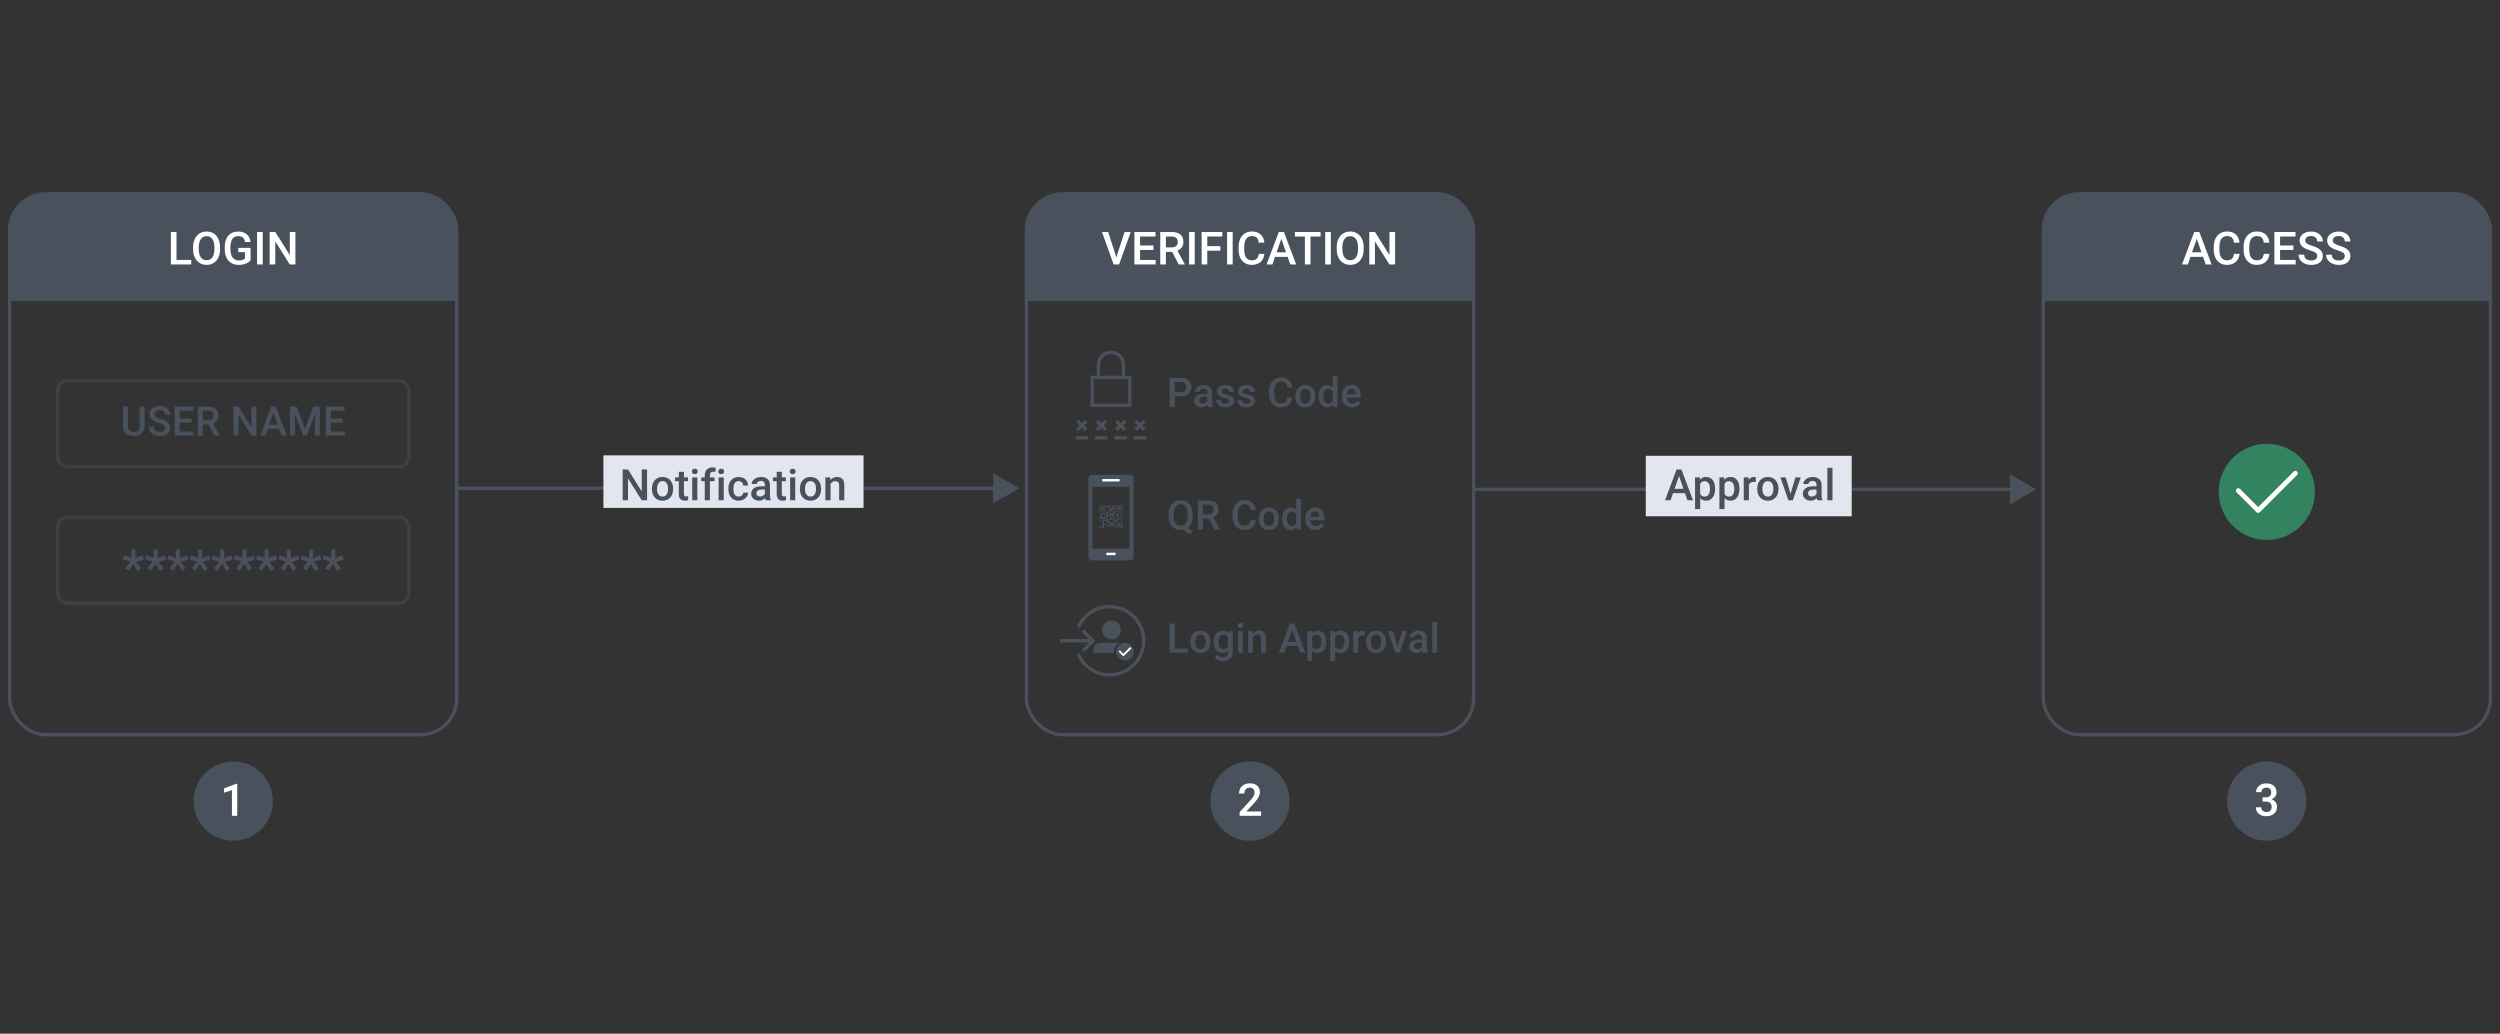 <?xml version="1.0" encoding="UTF-8"?>
<svg id="original-image" xmlns="http://www.w3.org/2000/svg" viewBox="0 0 1040 430">
  <rect x="0" y="0" width="1040" height="430" fill="#333333" stroke="none"/>
  <defs>
    <style>
      .cls-1 {
        opacity: .5;
      }

      .cls-1, .cls-2, .cls-3, .cls-4, .cls-5 {
        fill: none;
      }

      .cls-1, .cls-3 {
        stroke: #49515c;
        stroke-width: 1.4px;
      }

      .cls-2 {
        stroke-miterlimit: 10;
      }

      .cls-2, .cls-4, .cls-5 {
        stroke: #fff;
      }

      .cls-6 {
        fill: #e3e6ee;
      }

      .cls-6, .cls-7, .cls-8, .cls-9 {
        stroke-width: 0px;
      }

      .cls-4 {
        stroke-width: 2px;
      }

      .cls-4, .cls-5 {
        fill-rule: evenodd;
        stroke-linecap: round;
        stroke-linejoin: round;
      }

      .cls-7 {
        fill: #49515c;
      }

      .cls-8 {
        fill: #fff;
      }

      .cls-5 {
        stroke-width: .8px;
      }

      .cls-9 {
        fill: #338260;
      }
    </style>
  </defs>
  <g>
    <path class="cls-7" d="M470.1,197.55h-15.89c-.81,0-1.47.66-1.47,1.47v32.63c0,.81.66,1.47,1.47,1.47h15.89c.81,0,1.47-.66,1.47-1.47v-32.63c0-.81-.66-1.47-1.47-1.47ZM469.85,228.22h-15.38v-25.75h15.38v25.75Z"/>
    <g>
      <polygon class="cls-7" points="457.35 216.27 457.35 216.77 457.86 216.77 457.86 216.27 457.86 215.76 457.35 215.76 457.35 216.27"/>
      <rect class="cls-7" x="457.35" y="213.23" width=".51" height=".51"/>
      <rect class="cls-7" x="460.48" y="218.8" width=".51" height=".51"/>
      <polygon class="cls-7" points="457.86 214.24 457.86 214.75 457.35 214.75 457.35 215.25 457.86 215.25 457.86 215.76 458.36 215.76 458.87 215.76 458.87 216.27 459.38 216.27 459.38 215.76 459.88 215.76 459.88 215.25 459.88 214.75 459.38 214.75 459.38 215.25 458.87 215.25 458.36 215.25 458.36 214.75 458.36 214.24 458.36 213.74 457.86 213.74 457.86 214.24"/>
      <polygon class="cls-7" points="458.87 213.23 458.36 213.23 458.36 213.74 458.87 213.74 459.38 213.74 459.38 213.23 458.87 213.23"/>
      <polygon class="cls-7" points="461.15 217.3 461.42 217.3 461.42 216.79 461.15 216.79 460.88 216.79 460.88 217.3 461.15 217.3"/>
      <rect class="cls-7" x="459.38" y="213.74" width=".51" height=".51"/>
      <rect class="cls-7" x="462.92" y="215.76" width=".51" height=".51"/>
      <rect class="cls-7" x="463.43" y="210.19" width=".51" height=".51"/>
      <polygon class="cls-7" points="460.9 214.24 460.9 213.74 461.4 213.74 461.4 213.23 460.9 213.23 460.9 212.72 460.39 212.72 460.39 213.23 459.88 213.23 459.88 213.74 460.39 213.74 460.39 214.24 460.39 214.75 460.39 215.25 460.39 215.76 460.9 215.76 460.9 215.25 460.9 214.75 461.4 214.75 461.4 214.24 460.9 214.24"/>
      <polygon class="cls-7" points="463.43 219.3 463.93 219.3 463.93 218.8 463.43 218.8 462.92 218.8 462.92 219.3 463.43 219.3"/>
      <rect class="cls-7" x="462.41" y="210.19" width=".51" height=".51"/>
      <polygon class="cls-7" points="462.79 214.24 462.79 213.74 462.29 213.74 462.29 213.23 461.78 213.23 461.78 213.74 461.78 214.24 461.28 214.24 461.28 214.75 461.78 214.75 462.29 214.75 462.29 214.24 462.79 214.24"/>
      <rect class="cls-7" x="465.15" y="213.23" width=".51" height=".51"/>
      <rect class="cls-7" x="459.9" y="215.76" width=".51" height=".51"/>
      <polygon class="cls-7" points="462.41 212.72 462.41 212.22 462.92 212.22 462.92 211.71 463.43 211.71 463.93 211.71 463.93 211.2 463.43 211.2 463.43 210.7 462.92 210.7 462.92 211.2 462.41 211.2 462.41 211.71 461.91 211.71 461.91 212.22 461.4 212.22 461.4 212.72 461.91 212.72 462.41 212.72"/>
      <polygon class="cls-7" points="462.41 216.27 462.41 215.76 462.92 215.76 462.92 215.25 462.41 215.25 461.91 215.25 461.91 215.76 461.4 215.76 461.4 216.27 461.91 216.27 462.41 216.27"/>
      <polygon class="cls-7" points="463.93 218.29 463.93 217.79 463.43 217.79 462.92 217.79 462.92 217.28 462.41 217.28 462.41 217.79 461.91 217.79 461.91 218.29 461.4 218.29 460.9 218.29 460.9 218.8 461.4 218.8 461.91 218.8 462.41 218.8 462.41 218.29 462.92 218.29 462.92 218.8 463.43 218.8 463.43 218.29 463.93 218.29"/>
      <polygon class="cls-7" points="461.91 210.7 461.91 210.19 461.4 210.19 460.9 210.19 460.9 210.7 460.39 210.7 460.39 211.2 460.9 211.2 461.4 211.2 461.4 210.7 461.91 210.7"/>
      <rect class="cls-7" x="461.4" y="211.2" width=".51" height=".51"/>
      <polygon class="cls-7" points="463.17 213.23 462.67 213.23 462.67 213.74 462.67 214.24 462.67 214.75 463.17 214.75 463.68 214.75 463.68 214.24 463.17 214.24 463.17 213.74 463.68 213.74 463.68 213.23 464.19 213.23 464.19 212.72 463.68 212.72 463.68 212.22 463.17 212.22 463.17 212.72 463.17 213.23"/>
      <rect class="cls-7" x="460.9" y="211.71" width=".51" height=".51"/>
      <polygon class="cls-7" points="462.92 216.77 462.92 217.28 463.43 217.28 463.93 217.28 463.93 216.77 464.44 216.77 464.95 216.77 464.95 216.27 464.44 216.27 463.93 216.27 463.43 216.27 463.43 216.77 462.92 216.77"/>
      <rect class="cls-7" x="465.15" y="214.75" width=".51" height=".51"/>
      <rect class="cls-7" x="463.43" y="215.25" width=".51" height=".51"/>
      <polygon class="cls-7" points="465.2 213.74 464.69 213.74 464.19 213.74 464.19 214.24 464.69 214.24 464.69 214.75 465.2 214.75 465.2 214.24 465.2 213.74"/>
      <rect class="cls-7" x="464.44" y="215.25" width=".51" height=".51"/>
      <path class="cls-7" d="M459.38,218.3h1.52v-2.03h-2.04v.51h-.5v.51h.5v.51h-.5v.51h.5s0,0,0,0v.5h-.51v1.01h.51v-.51h.51v-1ZM460.51,216.66v1.27h-1.27v-1.27h1.27Z"/>
      <polygon class="cls-7" points="465.96 216.27 466.46 216.27 466.46 215.76 465.96 215.76 465.45 215.76 464.95 215.76 464.95 216.27 465.45 216.27 465.96 216.27"/>
      <polygon class="cls-7" points="465.96 214.24 466.46 214.24 466.46 213.74 466.46 213.23 465.96 213.23 465.96 213.74 465.96 214.24"/>
      <polygon class="cls-7" points="461.93 216.79 461.42 216.79 461.42 217.3 461.42 217.81 461.93 217.81 461.93 217.3 461.93 216.79"/>
      <rect class="cls-7" x="466.46" y="216.27" width=".51" height=".51"/>
      <polygon class="cls-7" points="466.97 215.25 466.97 214.75 466.46 214.75 466.46 215.25 466.46 215.76 466.97 215.76 466.97 215.25"/>
      <polygon class="cls-7" points="457.86 218.8 457.35 218.8 457.35 219.3 457.35 219.81 457.86 219.81 457.86 219.3 457.86 218.8"/>
      <path class="cls-7" d="M466.97,212.72v-2.53h-2.53v2.53h2.53ZM464.82,212.34v-1.77h1.77v1.77h-1.77Z"/>
      <rect class="cls-7" x="465.2" y="210.95" width="1.01" height="1.01"/>
      <path class="cls-7" d="M466.97,217.28h-2.53v2.53h2.53v-2.53ZM464.82,219.43v-1.77h1.77v1.77h-1.77Z"/>
      <rect class="cls-7" x="465.2" y="218.04" width="1.01" height="1.01"/>
      <path class="cls-7" d="M457.35,210.19v2.53h2.53v-2.53h-2.53ZM459.5,210.57v1.77h-1.77v-1.77h1.77Z"/>
      <rect class="cls-7" x="458.11" y="210.95" width="1.01" height="1.01"/>
    </g>
    <line class="cls-2" x1="458.57" y1="199.78" x2="465.75" y2="199.78"/>
    <line class="cls-2" x1="460.23" y1="230.43" x2="464.09" y2="230.43"/>
  </g>
  <g>
    <g>
      <path class="cls-7" d="M488.67,269.84h5.49v1.68h-7.59v-12.09h2.1v10.41Z"/>
      <path class="cls-7" d="M495.2,266.94c0-.88.17-1.67.52-2.38.35-.71.84-1.25,1.47-1.63s1.36-.57,2.17-.57c1.21,0,2.2.39,2.95,1.17.76.78,1.16,1.81,1.22,3.1v.47c0,.89-.16,1.68-.5,2.38-.34.7-.83,1.24-1.46,1.62-.63.38-1.37.57-2.2.57-1.27,0-2.28-.42-3.04-1.27-.76-.84-1.14-1.97-1.14-3.38v-.1ZM497.22,267.12c0,.92.19,1.65.57,2.17.38.52.91.78,1.59.78s1.21-.27,1.59-.8.57-1.31.57-2.33c0-.91-.2-1.63-.59-2.16s-.92-.8-1.59-.8-1.18.26-1.57.79c-.39.52-.58,1.3-.58,2.34Z"/>
      <path class="cls-7" d="M504.9,266.96c0-1.39.33-2.51.98-3.34.66-.83,1.53-1.25,2.61-1.25,1.02,0,1.83.36,2.42,1.07l.09-.91h1.82v8.71c0,1.18-.37,2.11-1.1,2.79-.73.68-1.72,1.02-2.97,1.02-.66,0-1.3-.14-1.93-.41-.63-.27-1.11-.63-1.43-1.07l.96-1.21c.62.74,1.38,1.1,2.29,1.1.67,0,1.2-.18,1.59-.54.39-.36.58-.89.58-1.6v-.61c-.58.65-1.36.97-2.32.97-1.05,0-1.91-.42-2.58-1.25-.67-.84-1-1.99-1-3.47ZM506.91,267.13c0,.9.18,1.61.55,2.13.37.52.88.78,1.53.78.81,0,1.42-.35,1.81-1.04v-3.95c-.38-.68-.98-1.02-1.79-1.02-.66,0-1.18.26-1.55.79-.37.53-.55,1.3-.55,2.32Z"/>
      <path class="cls-7" d="M514.89,260.2c0-.31.1-.57.29-.77.2-.21.48-.31.84-.31s.65.1.85.31c.2.2.3.46.3.77s-.1.56-.3.76c-.2.2-.48.3-.85.3s-.65-.1-.84-.3c-.2-.2-.29-.46-.29-.76ZM517.04,271.52h-2.02v-8.98h2.02v8.98Z"/>
      <path class="cls-7" d="M521.11,262.53l.06,1.04c.66-.8,1.54-1.21,2.62-1.21,1.87,0,2.82,1.07,2.86,3.21v5.94h-2.02v-5.82c0-.57-.12-.99-.37-1.27-.25-.27-.65-.41-1.21-.41-.81,0-1.42.37-1.82,1.1v6.39h-2.02v-8.98h1.9Z"/>
      <path class="cls-7" d="M539.88,268.7h-4.68l-.98,2.81h-2.18l4.56-12.09h1.88l4.57,12.09h-2.19l-.99-2.81ZM535.79,267.01h3.5l-1.75-5.01-1.75,5.01Z"/>
      <path class="cls-7" d="M551.7,267.12c0,1.39-.31,2.5-.95,3.32-.63.83-1.48,1.24-2.54,1.24-.98,0-1.77-.32-2.37-.97v4.26h-2.02v-12.44h1.86l.08.91c.59-.72,1.4-1.08,2.41-1.08,1.1,0,1.96.41,2.58,1.22s.93,1.95.93,3.4v.12ZM549.69,266.94c0-.9-.18-1.61-.54-2.13-.36-.53-.87-.79-1.53-.79-.82,0-1.42.34-1.78,1.02v3.98c.37.7.96,1.04,1.79,1.04.64,0,1.14-.26,1.51-.78.36-.52.54-1.3.54-2.35Z"/>
      <path class="cls-7" d="M561.27,267.12c0,1.39-.31,2.5-.95,3.32-.63.83-1.48,1.24-2.54,1.24-.98,0-1.77-.32-2.37-.97v4.26h-2.02v-12.44h1.86l.08.91c.59-.72,1.4-1.08,2.41-1.08,1.1,0,1.96.41,2.58,1.22s.93,1.95.93,3.4v.12ZM559.26,266.94c0-.9-.18-1.61-.54-2.13-.36-.53-.87-.79-1.53-.79-.82,0-1.42.34-1.78,1.02v3.98c.37.7.96,1.04,1.79,1.04.64,0,1.14-.26,1.51-.78.36-.52.54-1.3.54-2.35Z"/>
      <path class="cls-7" d="M567.68,264.38c-.27-.04-.54-.07-.82-.07-.92,0-1.55.35-1.87,1.06v6.14h-2.02v-8.98h1.93l.05,1.01c.49-.78,1.16-1.17,2.03-1.17.29,0,.53.04.71.12v1.89Z"/>
      <path class="cls-7" d="M568.28,266.94c0-.88.17-1.67.52-2.38.35-.71.84-1.25,1.47-1.63s1.36-.57,2.17-.57c1.21,0,2.2.39,2.95,1.17.76.78,1.16,1.81,1.22,3.1v.47c0,.89-.16,1.68-.5,2.38-.34.7-.83,1.24-1.46,1.62-.63.38-1.37.57-2.2.57-1.27,0-2.28-.42-3.04-1.27-.76-.84-1.14-1.97-1.14-3.38v-.1ZM570.3,267.12c0,.92.19,1.65.57,2.17.38.52.91.78,1.59.78s1.21-.27,1.59-.8.57-1.31.57-2.33c0-.91-.2-1.63-.59-2.16s-.92-.8-1.59-.8-1.18.26-1.57.79c-.39.52-.58,1.3-.58,2.34Z"/>
      <path class="cls-7" d="M581.38,268.96l1.9-6.43h2.08l-3.11,8.98h-1.75l-3.14-8.98h2.09l1.93,6.43Z"/>
      <path class="cls-7" d="M591.86,271.52c-.09-.17-.17-.45-.23-.84-.64.67-1.43,1-2.36,1s-1.64-.26-2.21-.77c-.57-.52-.85-1.15-.85-1.91,0-.96.36-1.69,1.07-2.2s1.73-.77,3.05-.77h1.24v-.59c0-.46-.13-.84-.39-1.12s-.66-.42-1.19-.42c-.46,0-.83.11-1.13.34-.29.23-.44.52-.44.88h-2.02c0-.49.16-.95.49-1.38.33-.43.77-.77,1.33-1.01.56-.24,1.19-.37,1.88-.37,1.05,0,1.89.27,2.52.79.62.53.95,1.27.96,2.23v4.05c0,.81.11,1.45.34,1.94v.14h-2.06ZM589.64,270.06c.4,0,.77-.1,1.12-.29s.62-.45.79-.78v-1.69h-1.09c-.75,0-1.31.13-1.69.39-.38.26-.56.63-.56,1.1,0,.39.13.7.39.93.26.23.6.34,1.03.34Z"/>
      <path class="cls-7" d="M597.84,271.52h-2.02v-12.75h2.02v12.75Z"/>
    </g>
    <g>
      <path class="cls-7" d="M496.18,214.58c0,1.15-.18,2.14-.54,2.98-.36.84-.87,1.5-1.52,2l2.07,1.62-1.36,1.23-2.57-2.03c-.34.07-.7.11-1.09.11-.97,0-1.84-.24-2.61-.72-.77-.48-1.36-1.16-1.78-2.05s-.63-1.91-.63-3.06v-.68c0-1.18.21-2.22.63-3.12.42-.9,1.01-1.59,1.77-2.07.76-.48,1.63-.72,2.61-.72s1.87.24,2.63.71c.76.47,1.35,1.15,1.76,2.04.42.89.62,1.92.63,3.1v.67ZM494.07,213.95c0-1.36-.26-2.39-.76-3.1-.51-.7-1.23-1.05-2.16-1.05s-1.61.36-2.12,1.07c-.51.71-.77,1.71-.79,3.01v.71c0,1.31.26,2.33.77,3.06s1.23,1.1,2.15,1.1,1.65-.35,2.15-1.06c.5-.71.75-1.74.75-3.11v-.63Z"/>
      <path class="cls-7" d="M502.75,215.66h-2.34v4.65h-2.1v-12.09h4.25c1.39,0,2.47.31,3.23.94.76.63,1.14,1.53,1.14,2.72,0,.81-.2,1.49-.59,2.03-.39.55-.93.97-1.63,1.26l2.71,5.03v.11h-2.25l-2.42-4.65ZM500.41,213.97h2.16c.71,0,1.26-.18,1.66-.54.4-.36.6-.85.6-1.47s-.18-1.15-.55-1.5c-.37-.35-.92-.54-1.65-.55h-2.22v4.05Z"/>
      <path class="cls-7" d="M522.38,216.37c-.12,1.29-.6,2.29-1.43,3.02s-1.93,1.08-3.31,1.08c-.96,0-1.81-.23-2.54-.69-.73-.46-1.3-1.11-1.7-1.95s-.61-1.82-.62-2.93v-1.13c0-1.14.2-2.14.61-3.01s.98-1.54,1.74-2.01c.76-.47,1.63-.71,2.62-.71,1.33,0,2.41.36,3.22,1.08.81.72,1.29,1.75,1.42,3.07h-2.09c-.1-.87-.35-1.5-.76-1.88s-1-.58-1.79-.58c-.91,0-1.61.33-2.1,1-.49.67-.74,1.65-.75,2.94v1.07c0,1.31.23,2.3.7,2.99.47.69,1.15,1.03,2.05,1.03.82,0,1.45-.19,1.86-.56.42-.37.68-.99.79-1.85h2.09Z"/>
      <path class="cls-7" d="M523.68,215.73c0-.88.17-1.67.52-2.38.35-.71.84-1.25,1.47-1.63.63-.38,1.36-.57,2.17-.57,1.21,0,2.2.39,2.95,1.17.76.78,1.16,1.82,1.22,3.1v.47c0,.89-.16,1.68-.5,2.38s-.83,1.24-1.46,1.62c-.63.38-1.37.57-2.2.57-1.27,0-2.28-.42-3.04-1.27-.76-.84-1.14-1.97-1.14-3.38v-.1ZM525.7,215.91c0,.92.19,1.65.57,2.17.38.52.91.78,1.59.78s1.21-.27,1.59-.8.57-1.31.57-2.33c0-.91-.2-1.63-.59-2.16-.39-.53-.92-.8-1.59-.8s-1.18.26-1.57.79c-.39.52-.58,1.3-.58,2.34Z"/>
      <path class="cls-7" d="M533.36,215.75c0-1.38.32-2.5.96-3.33s1.5-1.26,2.58-1.26c.95,0,1.72.33,2.31,1v-4.6h2.02v12.75h-1.83l-.1-.93c-.6.73-1.41,1.1-2.42,1.1s-1.9-.42-2.55-1.27-.97-2-.97-3.45ZM535.38,215.92c0,.91.18,1.62.53,2.14s.85.77,1.5.77c.82,0,1.43-.37,1.81-1.1v-3.83c-.37-.72-.97-1.08-1.79-1.08-.65,0-1.16.26-1.51.78-.36.52-.53,1.3-.53,2.34Z"/>
      <path class="cls-7" d="M547.29,220.47c-1.28,0-2.31-.4-3.11-1.21-.79-.8-1.19-1.88-1.19-3.22v-.25c0-.9.17-1.7.52-2.4.35-.71.83-1.26,1.46-1.65.63-.39,1.32-.59,2.09-.59,1.22,0,2.17.39,2.84,1.17.67.78,1,1.88,1,3.31v.81h-5.87c.06.74.31,1.33.74,1.76.43.43.98.65,1.64.65.92,0,1.68-.37,2.26-1.12l1.09,1.04c-.36.54-.84.95-1.44,1.25-.6.3-1.27.45-2.02.45ZM547.05,212.78c-.55,0-1,.19-1.34.58s-.56.93-.65,1.62h3.84v-.15c-.04-.68-.22-1.19-.54-1.53-.32-.35-.75-.52-1.31-.52Z"/>
    </g>
    <g>
      <path class="cls-7" d="M488.67,164.82v4.48h-2.1v-12.09h4.62c1.35,0,2.42.35,3.22,1.05.79.7,1.19,1.63,1.19,2.79s-.39,2.11-1.17,2.77-1.87.99-3.27.99h-2.5ZM488.67,163.13h2.52c.75,0,1.32-.18,1.71-.53.39-.35.59-.86.59-1.52s-.2-1.17-.6-1.56-.95-.59-1.64-.6h-2.58v4.22Z"/>
      <path class="cls-7" d="M502.52,169.31c-.09-.17-.17-.45-.23-.84-.64.67-1.43,1-2.36,1s-1.64-.26-2.21-.77c-.57-.51-.85-1.15-.85-1.91,0-.96.36-1.69,1.07-2.2.71-.51,1.73-.77,3.05-.77h1.24v-.59c0-.46-.13-.84-.39-1.12s-.66-.42-1.19-.42c-.46,0-.83.11-1.13.34-.29.23-.44.52-.44.88h-2.02c0-.49.16-.95.49-1.38.33-.43.77-.77,1.33-1.01.56-.24,1.19-.37,1.88-.37,1.05,0,1.89.26,2.52.79.62.53.95,1.27.96,2.23v4.05c0,.81.11,1.45.34,1.93v.14h-2.06ZM500.3,167.85c.4,0,.77-.1,1.12-.29.35-.19.62-.45.79-.78v-1.69h-1.09c-.75,0-1.31.13-1.69.39-.38.26-.56.63-.56,1.1,0,.39.13.7.39.93.26.23.6.34,1.03.34Z"/>
      <path class="cls-7" d="M511.39,166.87c0-.36-.15-.63-.44-.82-.3-.19-.79-.35-1.47-.5-.69-.14-1.26-.33-1.72-.55-1.01-.49-1.51-1.19-1.51-2.12,0-.77.33-1.42.98-1.94.65-.52,1.48-.78,2.49-.78,1.07,0,1.94.27,2.6.8.66.53.99,1.22.99,2.07h-2.02c0-.39-.14-.71-.43-.97-.29-.26-.67-.38-1.15-.38-.44,0-.8.1-1.08.31s-.42.48-.42.82c0,.31.13.55.39.72s.79.34,1.58.52c.79.17,1.41.38,1.87.62s.79.53,1,.87.33.75.33,1.23c0,.81-.34,1.46-1.01,1.96-.67.5-1.54.75-2.63.75-.74,0-1.39-.13-1.97-.4s-1.02-.63-1.35-1.1c-.32-.46-.48-.97-.48-1.5h1.96c.03.48.21.84.54,1.1.33.26.77.38,1.32.38s.94-.1,1.21-.3c.28-.2.42-.47.42-.79Z"/>
      <path class="cls-7" d="M520.16,166.87c0-.36-.15-.63-.44-.82-.3-.19-.79-.35-1.47-.5-.69-.14-1.26-.33-1.72-.55-1.01-.49-1.51-1.19-1.51-2.12,0-.77.33-1.42.98-1.94.65-.52,1.48-.78,2.49-.78,1.07,0,1.94.27,2.6.8.66.53.99,1.22.99,2.07h-2.02c0-.39-.14-.71-.43-.97-.29-.26-.67-.38-1.15-.38-.44,0-.8.1-1.08.31s-.42.48-.42.82c0,.31.13.55.39.72s.79.34,1.58.52c.79.17,1.41.38,1.87.62s.79.53,1,.87.33.75.33,1.23c0,.81-.34,1.46-1.01,1.96-.67.5-1.54.75-2.63.75-.74,0-1.39-.13-1.97-.4s-1.02-.63-1.35-1.1c-.32-.46-.48-.97-.48-1.5h1.96c.03.48.21.84.54,1.1.33.26.77.38,1.32.38s.94-.1,1.21-.3c.28-.2.42-.47.42-.79Z"/>
      <path class="cls-7" d="M537.55,165.37c-.12,1.29-.6,2.29-1.43,3.02s-1.93,1.08-3.31,1.08c-.96,0-1.81-.23-2.54-.69-.73-.46-1.3-1.11-1.7-1.95s-.61-1.82-.62-2.93v-1.13c0-1.14.2-2.14.61-3.01s.98-1.54,1.74-2.01c.76-.47,1.63-.71,2.62-.71,1.33,0,2.41.36,3.22,1.08.81.72,1.29,1.75,1.42,3.07h-2.09c-.1-.87-.35-1.5-.76-1.88s-1-.58-1.79-.58c-.91,0-1.61.33-2.1,1-.49.67-.74,1.65-.75,2.94v1.07c0,1.31.23,2.3.7,2.99.47.69,1.15,1.03,2.05,1.03.82,0,1.45-.19,1.86-.56.42-.37.68-.99.79-1.85h2.09Z"/>
      <path class="cls-7" d="M538.85,164.73c0-.88.17-1.67.52-2.38.35-.71.84-1.25,1.47-1.63.63-.38,1.36-.57,2.17-.57,1.21,0,2.2.39,2.95,1.17.76.78,1.16,1.82,1.22,3.1v.47c0,.89-.16,1.68-.5,2.38s-.83,1.24-1.46,1.62c-.63.38-1.37.57-2.2.57-1.27,0-2.28-.42-3.04-1.27-.76-.84-1.14-1.97-1.14-3.38v-.1ZM540.87,164.91c0,.92.19,1.65.57,2.17.38.52.91.78,1.59.78s1.21-.27,1.59-.8.57-1.31.57-2.33c0-.91-.2-1.63-.59-2.16-.39-.53-.92-.8-1.59-.8s-1.18.26-1.57.79c-.39.52-.58,1.3-.58,2.34Z"/>
      <path class="cls-7" d="M548.53,164.75c0-1.38.32-2.5.96-3.33s1.5-1.26,2.58-1.26c.95,0,1.72.33,2.31,1v-4.6h2.02v12.75h-1.83l-.1-.93c-.6.73-1.41,1.1-2.42,1.1s-1.9-.42-2.55-1.27-.97-2-.97-3.45ZM550.55,164.92c0,.91.18,1.62.53,2.14s.85.77,1.5.77c.82,0,1.43-.37,1.81-1.1v-3.83c-.37-.72-.97-1.08-1.79-1.08-.65,0-1.16.26-1.51.78-.36.52-.53,1.3-.53,2.34Z"/>
      <path class="cls-7" d="M562.46,169.47c-1.28,0-2.31-.4-3.11-1.21-.79-.8-1.19-1.88-1.19-3.22v-.25c0-.9.17-1.7.52-2.4.35-.71.83-1.26,1.46-1.65.63-.39,1.32-.59,2.09-.59,1.22,0,2.17.39,2.84,1.17.67.78,1,1.88,1,3.31v.81h-5.87c.06.74.31,1.33.74,1.76.43.43.98.65,1.64.65.92,0,1.68-.37,2.26-1.12l1.09,1.04c-.36.54-.84.95-1.44,1.25-.6.3-1.27.45-2.02.45ZM562.22,161.78c-.55,0-1,.19-1.34.58s-.56.93-.65,1.62h3.84v-.15c-.04-.68-.22-1.19-.54-1.53-.32-.35-.75-.52-1.31-.52Z"/>
    </g>
    <g>
      <g>
        <polyline class="cls-3" points="450.48 270.76 454.7 266.55 450.48 262.33"/>
        <line class="cls-3" x1="454.72" y1="266.55" x2="441" y2="266.55"/>
      </g>
      <circle class="cls-7" cx="467.99" cy="271.1" r="3.67"/>
      <circle class="cls-7" cx="462.38" cy="262.08" r="3.92"/>
      <path class="cls-7" d="M463.34,271.1c0-1.65.98-3.07,2.39-3.71h-8.01c-1.52,0-2.77,1.25-2.77,2.77h0v1.5h8.42c-.02-.18-.04-.36-.04-.55Z"/>
      <polyline class="cls-5" points="465.82 271 467.33 272.52 470.17 269.68"/>
      <path class="cls-3" d="M448.52,272.07c2.15,5.09,7.2,8.67,13.08,8.67,7.84,0,14.19-6.35,14.19-14.19s-6.35-14.19-14.19-14.19c-5.81,0-10.8,3.49-13,8.49"/>
    </g>
    <g>
      <g>
        <g>
          <g>
            <line class="cls-3" x1="451.9" y1="175.16" x2="448.23" y2="178.83"/>
            <line class="cls-3" x1="448.23" y1="175.16" x2="451.9" y2="178.83"/>
          </g>
          <line class="cls-3" x1="452.66" y1="182.13" x2="447.47" y2="182.13"/>
        </g>
        <g>
          <g>
            <line class="cls-3" x1="459.96" y1="175.16" x2="456.29" y2="178.83"/>
            <line class="cls-3" x1="456.29" y1="175.16" x2="459.96" y2="178.83"/>
          </g>
          <line class="cls-3" x1="460.72" y1="182.13" x2="455.54" y2="182.13"/>
        </g>
        <g>
          <g>
            <line class="cls-3" x1="468.02" y1="175.16" x2="464.36" y2="178.83"/>
            <line class="cls-3" x1="464.36" y1="175.16" x2="468.02" y2="178.83"/>
          </g>
          <line class="cls-3" x1="468.78" y1="182.13" x2="463.6" y2="182.13"/>
        </g>
        <g>
          <g>
            <line class="cls-3" x1="476.09" y1="175.16" x2="472.42" y2="178.83"/>
            <line class="cls-3" x1="472.42" y1="175.16" x2="476.09" y2="178.83"/>
          </g>
          <line class="cls-3" x1="476.85" y1="182.13" x2="471.66" y2="182.13"/>
        </g>
      </g>
      <g>
        <rect class="cls-3" x="454.34" y="156.98" width="15.64" height="11.59"/>
        <path class="cls-3" d="M456.94,156.98v-5.21c0-2.87,2.35-5.21,5.21-5.21h0c2.87,0,5.21,2.35,5.21,5.21v5.21"/>
      </g>
    </g>
    <circle class="cls-7" cx="520" cy="333.25" r="16.5"/>
    <path class="cls-8" d="M524.62,339.36h-8.94v-1.53l4.43-4.83c.64-.71,1.09-1.31,1.37-1.79.27-.48.41-.96.41-1.44,0-.63-.18-1.14-.53-1.54-.36-.39-.84-.58-1.44-.58-.72,0-1.28.22-1.67.66-.4.44-.59,1.04-.59,1.8h-2.22c0-.81.18-1.54.55-2.19s.89-1.15,1.58-1.51c.68-.36,1.47-.54,2.37-.54,1.29,0,2.31.32,3.05.97.75.65,1.12,1.54,1.12,2.69,0,.66-.19,1.36-.56,2.09-.38.73-.99,1.55-1.84,2.48l-3.25,3.48h6.17v1.77Z"/>
    <path class="cls-7" d="M442,80.25h156c8.28,0,15,6.72,15,15v30h-186v-30c0-8.28,6.72-15,15-15Z"/>
    <g>
      <path class="cls-8" d="M464.39,107.07l3.43-10.57h2.58l-4.86,13.51h-2.27l-4.84-13.51h2.57l3.4,10.57Z"/>
      <path class="cls-8" d="M479.82,103.98h-5.55v4.16h6.48v1.87h-8.83v-13.51h8.77v1.89h-6.42v3.73h5.55v1.86Z"/>
      <path class="cls-8" d="M487.63,104.81h-2.62v5.2h-2.35v-13.51h4.75c1.56,0,2.76.35,3.61,1.05.85.7,1.27,1.71,1.27,3.04,0,.9-.22,1.66-.65,2.27-.44.61-1.04,1.08-1.82,1.41l3.03,5.62v.12h-2.51l-2.71-5.2ZM485.01,102.92h2.41c.79,0,1.41-.2,1.86-.6.45-.4.67-.94.67-1.64s-.21-1.28-.62-1.68c-.41-.4-1.03-.6-1.84-.61h-2.48v4.53Z"/>
      <path class="cls-8" d="M497,110.01h-2.34v-13.51h2.34v13.51Z"/>
      <path class="cls-8" d="M507.67,104.29h-5.44v5.72h-2.35v-13.51h8.58v1.89h-6.23v4.02h5.44v1.87Z"/>
      <path class="cls-8" d="M512.8,110.01h-2.34v-13.51h2.34v13.51Z"/>
      <path class="cls-8" d="M525.99,105.61c-.14,1.44-.67,2.57-1.6,3.37-.93.81-2.16,1.21-3.7,1.21-1.08,0-2.02-.25-2.84-.77-.82-.51-1.45-1.23-1.9-2.17s-.68-2.03-.7-3.28v-1.26c0-1.27.23-2.4.68-3.37.45-.97,1.1-1.72,1.94-2.25.84-.53,1.82-.79,2.93-.79,1.49,0,2.69.4,3.6,1.21.91.81,1.44,1.95,1.59,3.43h-2.34c-.11-.97-.39-1.67-.85-2.1-.45-.43-1.12-.64-2-.64-1.02,0-1.8.37-2.35,1.12-.55.75-.83,1.84-.84,3.28v1.2c0,1.46.26,2.58.78,3.34.52.77,1.29,1.15,2.3,1.15.92,0,1.61-.21,2.08-.62s.76-1.1.88-2.07h2.34Z"/>
      <path class="cls-8" d="M535.65,106.87h-5.23l-1.09,3.14h-2.44l5.1-13.51h2.11l5.11,13.51h-2.45l-1.1-3.14ZM531.07,104.97h3.92l-1.96-5.6-1.96,5.6Z"/>
      <path class="cls-8" d="M549.38,98.39h-4.21v11.62h-2.33v-11.62h-4.17v-1.89h10.71v1.89Z"/>
      <path class="cls-8" d="M553.63,110.01h-2.34v-13.51h2.34v13.51Z"/>
      <path class="cls-8" d="M567.29,103.61c0,1.32-.23,2.49-.69,3.48-.46,1-1.11,1.77-1.96,2.3-.85.54-1.83.8-2.94.8s-2.07-.27-2.93-.8c-.86-.53-1.52-1.3-1.99-2.29-.47-.99-.7-2.13-.71-3.42v-.76c0-1.32.23-2.48.7-3.49.47-1.01,1.13-1.78,1.98-2.31.85-.54,1.83-.8,2.93-.8s2.08.26,2.93.79c.85.53,1.51,1.29,1.97,2.28.46.99.7,2.15.71,3.47v.75ZM564.94,102.9c0-1.5-.28-2.64-.85-3.44-.57-.8-1.37-1.2-2.41-1.2s-1.81.4-2.38,1.19-.86,1.92-.88,3.37v.78c0,1.48.29,2.63.87,3.44.58.81,1.38,1.21,2.41,1.21s1.84-.4,2.4-1.19c.56-.79.84-1.95.84-3.47v-.71Z"/>
      <path class="cls-8" d="M580.35,110.01h-2.35l-6.02-9.58v9.58h-2.35v-13.51h2.35l6.04,9.62v-9.62h2.33v13.51Z"/>
    </g>
    <rect class="cls-3" x="427" y="80.63" width="186" height="225" rx="15" ry="15"/>
  </g>
  <g>
    <circle class="cls-9" cx="943" cy="204.63" r="20"/>
    <polyline class="cls-4" points="931.14 204.11 939.39 212.36 954.86 196.89"/>
    <circle class="cls-7" cx="943" cy="333.25" r="16.5"/>
    <path class="cls-8" d="M941.25,331.7h1.35c.68,0,1.22-.18,1.62-.53.4-.35.6-.85.6-1.51s-.17-1.12-.5-1.47c-.33-.35-.84-.53-1.52-.53-.6,0-1.09.17-1.47.52-.38.34-.58.79-.58,1.35h-2.22c0-.68.18-1.3.54-1.86s.87-1,1.52-1.31c.65-.31,1.37-.47,2.18-.47,1.33,0,2.37.33,3.13,1,.76.67,1.14,1.59,1.14,2.78,0,.6-.19,1.16-.57,1.68-.38.53-.87.92-1.47,1.19.73.25,1.29.64,1.67,1.18.38.54.57,1.17.57,1.92,0,1.19-.41,2.14-1.23,2.85s-1.89,1.06-3.23,1.06-2.33-.34-3.14-1.02c-.82-.68-1.22-1.59-1.22-2.72h2.22c0,.59.2,1.06.59,1.43s.92.55,1.58.55,1.23-.18,1.62-.55.59-.89.59-1.59-.21-1.24-.62-1.62-1.03-.57-1.84-.57h-1.31v-1.75Z"/>
    <path class="cls-7" d="M865,80.25h156c8.28,0,15,6.72,15,15v30h-186v-30c0-8.28,6.72-15,15-15Z"/>
    <g>
      <path class="cls-8" d="M916.47,106.87h-5.23l-1.09,3.14h-2.44l5.1-13.51h2.11l5.11,13.51h-2.45l-1.1-3.14ZM911.89,104.97h3.92l-1.96-5.6-1.96,5.6Z"/>
      <path class="cls-8" d="M931.66,105.61c-.14,1.44-.67,2.57-1.6,3.37-.93.81-2.16,1.21-3.7,1.21-1.08,0-2.02-.25-2.84-.77-.82-.51-1.45-1.23-1.9-2.17s-.68-2.03-.7-3.28v-1.26c0-1.27.23-2.4.68-3.37.45-.97,1.1-1.72,1.94-2.25.84-.53,1.82-.79,2.93-.79,1.49,0,2.69.4,3.6,1.21.91.81,1.44,1.95,1.59,3.43h-2.34c-.11-.97-.39-1.67-.85-2.1-.45-.43-1.12-.64-2-.64-1.02,0-1.8.37-2.35,1.12-.55.75-.83,1.84-.84,3.28v1.2c0,1.46.26,2.58.78,3.34.52.77,1.29,1.15,2.3,1.15.92,0,1.61-.21,2.08-.62s.76-1.1.88-2.07h2.34Z"/>
      <path class="cls-8" d="M944.07,105.61c-.14,1.44-.67,2.57-1.6,3.37-.93.81-2.16,1.21-3.7,1.21-1.08,0-2.02-.25-2.84-.77-.82-.51-1.45-1.23-1.9-2.17s-.68-2.03-.7-3.28v-1.26c0-1.27.23-2.4.68-3.37.45-.97,1.1-1.72,1.94-2.25.84-.53,1.82-.79,2.93-.79,1.49,0,2.69.4,3.6,1.21.91.81,1.44,1.95,1.59,3.43h-2.34c-.11-.97-.39-1.67-.85-2.1-.45-.43-1.12-.64-2-.64-1.02,0-1.8.37-2.35,1.12-.55.75-.83,1.84-.84,3.28v1.2c0,1.46.26,2.58.78,3.34.52.77,1.29,1.15,2.3,1.15.92,0,1.61-.21,2.08-.62s.76-1.1.88-2.07h2.34Z"/>
      <path class="cls-8" d="M954.06,103.98h-5.55v4.16h6.48v1.87h-8.83v-13.51h8.77v1.89h-6.42v3.73h5.55v1.86Z"/>
      <path class="cls-8" d="M963.97,106.53c0-.59-.21-1.05-.63-1.37-.42-.32-1.17-.65-2.26-.97-1.09-.33-1.95-.69-2.6-1.09-1.23-.77-1.85-1.78-1.85-3.02,0-1.09.44-1.99,1.33-2.69.89-.71,2.04-1.06,3.46-1.06.94,0,1.78.17,2.51.52.74.35,1.31.84,1.74,1.48.42.64.63,1.35.63,2.13h-2.34c0-.71-.22-1.26-.66-1.66-.44-.4-1.07-.6-1.9-.6-.77,0-1.36.16-1.79.49-.42.33-.64.79-.64,1.37,0,.5.23.91.69,1.24s1.21.65,2.26.96,1.9.67,2.53,1.07c.64.4,1.1.86,1.4,1.37.3.52.45,1.12.45,1.81,0,1.13-.43,2.02-1.29,2.69-.86.67-2.03,1-3.51,1-.98,0-1.88-.18-2.7-.54-.82-.36-1.46-.86-1.91-1.5-.45-.64-.68-1.38-.68-2.23h2.35c0,.77.25,1.36.76,1.78.51.42,1.23.63,2.18.63.82,0,1.43-.17,1.84-.5.41-.33.62-.77.62-1.31Z"/>
      <path class="cls-8" d="M975.43,106.53c0-.59-.21-1.05-.63-1.37-.42-.32-1.17-.65-2.26-.97-1.09-.33-1.95-.69-2.6-1.09-1.23-.77-1.85-1.78-1.85-3.02,0-1.09.44-1.99,1.33-2.69.89-.71,2.04-1.06,3.46-1.06.94,0,1.78.17,2.51.52.74.35,1.31.84,1.74,1.48.42.64.63,1.35.63,2.13h-2.34c0-.71-.22-1.26-.66-1.66-.44-.4-1.07-.6-1.9-.6-.77,0-1.36.16-1.79.49-.42.33-.64.79-.64,1.37,0,.5.23.91.69,1.24s1.21.65,2.26.96,1.9.67,2.53,1.07c.64.4,1.1.86,1.4,1.37.3.52.45,1.12.45,1.81,0,1.13-.43,2.02-1.29,2.69-.86.67-2.03,1-3.51,1-.98,0-1.88-.18-2.7-.54-.82-.36-1.46-.86-1.91-1.5-.45-.64-.68-1.38-.68-2.23h2.35c0,.77.25,1.36.76,1.78.51.42,1.23.63,2.18.63.82,0,1.43-.17,1.84-.5.41-.33.62-.77.62-1.31Z"/>
    </g>
    <rect class="cls-3" x="850" y="80.63" width="186" height="225" rx="15" ry="15"/>
  </g>
  <g>
    <circle class="cls-7" cx="97" cy="333.25" r="16.5"/>
    <path class="cls-8" d="M98.69,339.36h-2.21v-10.68l-3.26,1.11v-1.86l5.19-1.91h.28v13.34Z"/>
    <g>
      <path class="cls-7" d="M54.21,233.6l-3.11-.9.56-1.72,3.08,1.19-.15-3.51h1.83l-.15,3.57,3.03-1.17.55,1.75-3.16.9,2.04,2.71-1.48,1.08-1.84-2.94-1.82,2.85-1.49-1.04,2.11-2.78Z"/>
      <path class="cls-7" d="M63.45,233.6l-3.11-.9.56-1.72,3.08,1.19-.15-3.51h1.83l-.15,3.57,3.03-1.17.55,1.75-3.16.9,2.04,2.71-1.48,1.08-1.84-2.94-1.82,2.85-1.49-1.04,2.11-2.78Z"/>
      <path class="cls-7" d="M72.68,233.6l-3.11-.9.56-1.72,3.08,1.19-.15-3.51h1.83l-.15,3.57,3.03-1.17.55,1.75-3.16.9,2.04,2.71-1.48,1.08-1.84-2.94-1.82,2.85-1.49-1.04,2.11-2.78Z"/>
      <path class="cls-7" d="M81.92,233.6l-3.11-.9.56-1.72,3.08,1.19-.15-3.51h1.83l-.15,3.57,3.03-1.17.55,1.75-3.16.9,2.04,2.71-1.48,1.08-1.84-2.94-1.82,2.85-1.49-1.04,2.11-2.78Z"/>
      <path class="cls-7" d="M91.15,233.6l-3.11-.9.56-1.72,3.08,1.19-.15-3.51h1.83l-.15,3.57,3.03-1.17.55,1.75-3.16.9,2.04,2.71-1.48,1.08-1.84-2.94-1.82,2.85-1.49-1.04,2.11-2.78Z"/>
      <path class="cls-7" d="M100.39,233.6l-3.11-.9.56-1.72,3.08,1.19-.15-3.51h1.83l-.15,3.57,3.03-1.17.55,1.75-3.16.9,2.04,2.71-1.48,1.08-1.84-2.94-1.82,2.85-1.49-1.04,2.11-2.78Z"/>
      <path class="cls-7" d="M109.62,233.6l-3.11-.9.56-1.72,3.08,1.19-.15-3.51h1.83l-.15,3.57,3.03-1.17.55,1.75-3.16.9,2.04,2.71-1.48,1.08-1.84-2.94-1.82,2.85-1.49-1.04,2.11-2.78Z"/>
      <path class="cls-7" d="M118.86,233.6l-3.11-.9.56-1.72,3.08,1.19-.15-3.51h1.83l-.15,3.57,3.03-1.17.55,1.75-3.16.9,2.04,2.71-1.48,1.08-1.84-2.94-1.82,2.85-1.49-1.04,2.11-2.78Z"/>
      <path class="cls-7" d="M128.09,233.6l-3.11-.9.56-1.72,3.08,1.19-.15-3.51h1.83l-.15,3.57,3.03-1.17.55,1.75-3.16.9,2.04,2.71-1.48,1.08-1.84-2.94-1.82,2.85-1.49-1.04,2.11-2.78Z"/>
      <path class="cls-7" d="M137.33,233.6l-3.11-.9.56-1.72,3.08,1.19-.15-3.51h1.83l-.15,3.57,3.03-1.17.55,1.75-3.16.9,2.04,2.71-1.48,1.08-1.84-2.94-1.82,2.85-1.49-1.04,2.11-2.78Z"/>
    </g>
    <g>
      <path class="cls-7" d="M60.16,169.12v8.08c0,1.28-.41,2.3-1.23,3.05-.82.75-1.92,1.12-3.28,1.12s-2.48-.37-3.29-1.11c-.81-.74-1.22-1.76-1.22-3.07v-8.07h2.09v8.08c0,.81.21,1.43.62,1.85.41.43,1.01.64,1.81.64,1.62,0,2.42-.85,2.42-2.56v-8.02h2.09Z"/>
      <path class="cls-7" d="M68.72,178.09c0-.53-.19-.94-.56-1.23-.37-.29-1.05-.58-2.02-.87-.97-.29-1.75-.62-2.32-.98-1.1-.69-1.65-1.59-1.65-2.71,0-.97.4-1.78,1.19-2.41s1.83-.95,3.09-.95c.84,0,1.59.15,2.25.46.66.31,1.18.75,1.55,1.32.38.57.56,1.21.56,1.9h-2.09c0-.63-.2-1.12-.59-1.48-.4-.36-.96-.54-1.7-.54-.69,0-1.22.15-1.6.44s-.57.7-.57,1.23c0,.44.21.81.61,1.11.41.3,1.08.58,2.03.86s1.7.6,2.27.96c.57.36.99.77,1.25,1.23.27.46.4,1,.4,1.62,0,1.01-.39,1.81-1.16,2.4-.77.59-1.82.89-3.14.89-.87,0-1.68-.16-2.41-.49s-1.3-.77-1.71-1.34c-.41-.57-.61-1.23-.61-1.99h2.1c0,.69.23,1.22.68,1.59.45.38,1.1.56,1.95.56.73,0,1.28-.15,1.65-.45.37-.29.55-.69.55-1.17Z"/>
      <path class="cls-7" d="M79.72,175.81h-4.96v3.72h5.8v1.68h-7.9v-12.09h7.84v1.69h-5.74v3.34h4.96v1.66Z"/>
      <path class="cls-7" d="M86.71,176.55h-2.34v4.65h-2.1v-12.09h4.25c1.39,0,2.47.31,3.23.94.76.63,1.14,1.53,1.14,2.72,0,.81-.2,1.49-.58,2.03-.39.55-.93.97-1.63,1.26l2.71,5.03v.11h-2.25l-2.42-4.65ZM84.37,174.86h2.16c.71,0,1.26-.18,1.66-.54.4-.36.6-.85.6-1.47s-.18-1.15-.55-1.5c-.37-.35-.92-.54-1.65-.55h-2.22v4.05Z"/>
      <path class="cls-7" d="M106.7,181.2h-2.1l-5.39-8.58v8.58h-2.1v-12.09h2.1l5.4,8.61v-8.61h2.08v12.09Z"/>
      <path class="cls-7" d="M116.1,178.39h-4.68l-.98,2.81h-2.18l4.57-12.09h1.88l4.57,12.09h-2.19l-.99-2.81ZM112,176.69h3.5l-1.75-5.01-1.75,5.01Z"/>
      <path class="cls-7" d="M123.37,169.12l3.49,9.26,3.48-9.26h2.71v12.09h-2.09v-3.98l.21-5.33-3.57,9.31h-1.5l-3.56-9.31.21,5.32v3.98h-2.09v-12.09h2.72Z"/>
      <path class="cls-7" d="M142.59,175.81h-4.96v3.72h5.8v1.68h-7.9v-12.09h7.84v1.69h-5.74v3.34h4.96v1.66Z"/>
    </g>
    <rect class="cls-1" x="24" y="215.14" width="146" height="35.75" rx="4" ry="4"/>
    <path class="cls-7" d="M19,80.25h156c8.28,0,15,6.72,15,15v30H4v-30c0-8.28,6.72-15,15-15Z"/>
    <g>
      <path class="cls-8" d="M73.43,108.14h6.13v1.87h-8.48v-13.51h2.35v11.63Z"/>
      <path class="cls-8" d="M91.55,103.61c0,1.32-.23,2.49-.69,3.48-.46,1-1.11,1.77-1.96,2.3-.85.54-1.83.8-2.94.8s-2.07-.27-2.93-.8c-.86-.53-1.52-1.3-1.99-2.29-.47-.99-.7-2.13-.71-3.42v-.76c0-1.32.23-2.48.7-3.49.47-1.01,1.13-1.78,1.98-2.31.85-.54,1.83-.8,2.93-.8s2.08.26,2.93.79c.85.53,1.51,1.29,1.97,2.28.46.99.7,2.15.71,3.47v.75ZM89.2,102.9c0-1.5-.28-2.64-.85-3.44-.57-.8-1.37-1.2-2.41-1.2s-1.81.4-2.38,1.19-.86,1.92-.88,3.37v.78c0,1.48.29,2.63.87,3.44.58.81,1.38,1.21,2.41,1.21s1.84-.4,2.4-1.19c.56-.79.84-1.95.84-3.47v-.71Z"/>
      <path class="cls-8" d="M104.24,108.26c-.49.64-1.17,1.12-2.03,1.45-.87.33-1.85.49-2.95.49s-2.13-.26-3.01-.77c-.87-.51-1.54-1.25-2.02-2.2-.47-.96-.72-2.07-.74-3.34v-1.06c0-2.04.49-3.64,1.47-4.78.98-1.15,2.34-1.72,4.09-1.72,1.5,0,2.7.37,3.58,1.12.88.75,1.42,1.82,1.6,3.21h-2.3c-.26-1.63-1.2-2.44-2.83-2.44-1.05,0-1.85.38-2.4,1.14-.55.76-.83,1.87-.85,3.33v1.04c0,1.46.31,2.59.92,3.4.62.81,1.47,1.21,2.57,1.21,1.2,0,2.05-.27,2.56-.82v-2.64h-2.78v-1.78h5.12v5.18Z"/>
      <path class="cls-8" d="M109.29,110.01h-2.34v-13.51h2.34v13.51Z"/>
      <path class="cls-8" d="M122.89,110.01h-2.35l-6.02-9.58v9.58h-2.35v-13.51h2.35l6.04,9.62v-9.62h2.33v13.51Z"/>
    </g>
    <rect class="cls-1" x="24" y="158.36" width="146" height="35.75" rx="4" ry="4"/>
    <rect class="cls-3" x="4" y="80.63" width="186" height="225" rx="15" ry="15"/>
  </g>
  <g>
    <line class="cls-3" x1="414.97" y1="203.13" x2="190.02" y2="203.13"/>
    <polygon class="cls-7" points="413.14 196.84 424.02 203.12 413.14 209.41 413.14 196.84"/>
  </g>
  <g>
    <rect class="cls-6" x="251.02" y="189.43" width="108.21" height="21.86"/>
    <g>
      <path class="cls-7" d="M269.17,208.11h-2.22l-5.7-9.08v9.08h-2.22v-12.8h2.22l5.72,9.11v-9.11h2.21v12.8Z"/>
      <path class="cls-7" d="M271.2,203.27c0-.93.18-1.77.55-2.52.37-.75.89-1.32,1.56-1.72.67-.4,1.44-.6,2.3-.6,1.28,0,2.33.41,3.12,1.24.8.83,1.23,1.92,1.3,3.29v.5c0,.94-.17,1.78-.53,2.51-.36.74-.88,1.31-1.55,1.71-.67.4-1.45.61-2.33.61-1.34,0-2.42-.45-3.22-1.34s-1.21-2.08-1.21-3.57v-.11ZM273.33,203.45c0,.98.2,1.74.61,2.3.4.55.97.83,1.69.83s1.28-.28,1.68-.84.6-1.39.6-2.47c0-.96-.21-1.72-.62-2.29-.41-.56-.97-.84-1.68-.84s-1.25.28-1.66.83c-.41.55-.62,1.38-.62,2.48Z"/>
      <path class="cls-7" d="M284.52,196.29v2.31h1.68v1.58h-1.68v5.31c0,.36.07.63.22.79.14.16.4.24.77.24.25,0,.5-.03.75-.09v1.65c-.49.13-.96.2-1.41.2-1.64,0-2.46-.91-2.46-2.72v-5.39h-1.56v-1.58h1.56v-2.31h2.14Z"/>
      <path class="cls-7" d="M287.83,196.13c0-.33.1-.6.31-.82s.51-.33.89-.33.69.11.9.33.32.49.32.82-.11.59-.32.8c-.21.21-.51.32-.9.32s-.68-.11-.89-.32c-.21-.21-.31-.48-.31-.8ZM290.1,208.11h-2.14v-9.51h2.14v9.51Z"/>
      <path class="cls-7" d="M293.18,208.11v-7.93h-1.45v-1.58h1.45v-.87c0-1.05.29-1.87.88-2.44s1.41-.86,2.46-.86c.38,0,.77.05,1.2.16l-.05,1.67c-.23-.05-.51-.07-.82-.07-1.02,0-1.53.52-1.53,1.57v.84h1.93v1.58h-1.93v7.93h-2.14Z"/>
      <path class="cls-7" d="M298.81,196.13c0-.33.1-.6.31-.82s.51-.33.89-.33.69.11.9.33.32.49.32.82-.11.59-.32.8c-.21.21-.51.32-.9.32s-.68-.11-.89-.32c-.21-.21-.31-.48-.31-.8ZM301.08,208.11h-2.14v-9.51h2.14v9.51Z"/>
      <path class="cls-7" d="M307.31,206.58c.53,0,.98-.16,1.33-.47s.54-.69.56-1.15h2.01c-.02.59-.21,1.14-.55,1.66-.35.51-.81.92-1.41,1.22s-1.23.45-1.92.45c-1.33,0-2.38-.43-3.16-1.29s-1.17-2.05-1.17-3.57v-.22c0-1.45.39-2.61,1.16-3.48.77-.87,1.83-1.3,3.16-1.3,1.13,0,2.05.33,2.76.99.71.66,1.08,1.53,1.12,2.6h-2.01c-.02-.54-.21-.99-.56-1.34s-.79-.53-1.33-.53c-.69,0-1.22.25-1.6.75-.38.5-.57,1.26-.57,2.28v.34c0,1.03.19,1.8.56,2.31.37.51.91.76,1.61.76Z"/>
      <path class="cls-7" d="M318.51,208.11c-.09-.18-.18-.48-.25-.89-.68.71-1.51,1.06-2.5,1.06s-1.73-.27-2.34-.82-.91-1.22-.91-2.02c0-1.01.38-1.79,1.13-2.33s1.83-.81,3.23-.81h1.31v-.62c0-.49-.14-.89-.41-1.18s-.69-.44-1.26-.44c-.49,0-.88.12-1.2.36-.31.24-.47.55-.47.93h-2.14c0-.52.17-1.01.52-1.46s.82-.81,1.41-1.07,1.26-.39,1.99-.39c1.11,0,2,.28,2.66.84s1,1.35,1.02,2.36v4.29c0,.86.12,1.54.36,2.05v.15h-2.18ZM316.16,206.57c.42,0,.82-.1,1.19-.31.37-.21.65-.48.84-.83v-1.79h-1.15c-.79,0-1.39.14-1.78.41s-.6.67-.6,1.17c0,.41.14.74.41.98.27.24.64.36,1.09.36Z"/>
      <path class="cls-7" d="M325.24,196.29v2.31h1.68v1.58h-1.68v5.31c0,.36.07.63.22.79.14.16.4.24.77.24.25,0,.5-.03.75-.09v1.65c-.49.13-.96.2-1.41.2-1.64,0-2.46-.91-2.46-2.72v-5.39h-1.56v-1.58h1.56v-2.31h2.14Z"/>
      <path class="cls-7" d="M328.55,196.13c0-.33.1-.6.31-.82s.51-.33.89-.33.69.11.9.33.32.49.32.82-.11.59-.32.8c-.21.21-.51.32-.9.32s-.68-.11-.89-.32c-.21-.21-.31-.48-.31-.8ZM330.82,208.11h-2.14v-9.51h2.14v9.51Z"/>
      <path class="cls-7" d="M332.75,203.27c0-.93.18-1.77.55-2.52.37-.75.89-1.32,1.56-1.72.67-.4,1.44-.6,2.3-.6,1.28,0,2.33.41,3.12,1.24.8.83,1.23,1.92,1.3,3.29v.5c0,.94-.17,1.78-.53,2.51-.36.74-.88,1.31-1.55,1.71-.67.4-1.45.61-2.33.61-1.34,0-2.42-.45-3.22-1.34s-1.21-2.08-1.21-3.57v-.11ZM334.88,203.45c0,.98.2,1.74.61,2.3.4.55.97.83,1.69.83s1.28-.28,1.68-.84.6-1.39.6-2.47c0-.96-.21-1.72-.62-2.29-.41-.56-.97-.84-1.68-.84s-1.25.28-1.66.83c-.41.55-.62,1.38-.62,2.48Z"/>
      <path class="cls-7" d="M345.38,198.6l.06,1.1c.7-.85,1.63-1.27,2.77-1.27,1.98,0,2.99,1.13,3.02,3.4v6.28h-2.14v-6.16c0-.6-.13-1.05-.39-1.34-.26-.29-.69-.43-1.28-.43-.86,0-1.5.39-1.92,1.17v6.77h-2.14v-9.51h2.01Z"/>
    </g>
  </g>
  <g>
    <line class="cls-3" x1="837.97" y1="203.56" x2="613.02" y2="203.56"/>
    <polygon class="cls-7" points="836.14 197.28 847.02 203.56 836.14 209.84 836.14 197.28"/>
  </g>
  <g>
    <rect class="cls-6" x="684.64" y="189.61" width="85.67" height="25.16"/>
    <g>
      <path class="cls-7" d="M700.95,205.13h-4.96l-1.04,2.98h-2.31l4.83-12.8h2l4.84,12.8h-2.32l-1.05-2.98ZM696.62,203.34h3.71l-1.85-5.31-1.85,5.31Z"/>
      <path class="cls-7" d="M713.47,203.45c0,1.47-.33,2.64-1,3.52-.67.88-1.56,1.31-2.69,1.31-1.04,0-1.88-.34-2.5-1.03v4.51h-2.14v-13.17h1.97l.09.97c.63-.76,1.48-1.14,2.56-1.14,1.16,0,2.07.43,2.73,1.3.66.86.99,2.06.99,3.6v.13ZM711.34,203.27c0-.95-.19-1.7-.57-2.26-.38-.56-.92-.83-1.62-.83-.87,0-1.5.36-1.88,1.08v4.22c.39.74,1.02,1.11,1.9,1.11.68,0,1.21-.27,1.59-.82.38-.55.58-1.38.58-2.49Z"/>
      <path class="cls-7" d="M723.6,203.45c0,1.47-.33,2.64-1,3.52-.67.88-1.56,1.31-2.69,1.31-1.04,0-1.88-.34-2.5-1.03v4.51h-2.14v-13.17h1.97l.09.97c.63-.76,1.48-1.14,2.56-1.14,1.16,0,2.07.43,2.73,1.3.66.86.99,2.06.99,3.6v.13ZM721.47,203.27c0-.95-.19-1.7-.57-2.26-.38-.56-.92-.83-1.62-.83-.87,0-1.5.36-1.88,1.08v4.22c.39.74,1.02,1.11,1.9,1.11.68,0,1.21-.27,1.59-.82.38-.55.58-1.38.58-2.49Z"/>
      <path class="cls-7" d="M730.39,200.55c-.28-.05-.57-.07-.87-.07-.98,0-1.64.38-1.98,1.12v6.5h-2.14v-9.51h2.04l.05,1.06c.52-.83,1.23-1.24,2.14-1.24.3,0,.56.04.76.12v2Z"/>
      <path class="cls-7" d="M731.02,203.27c0-.93.18-1.77.55-2.52.37-.75.89-1.32,1.56-1.72.67-.4,1.44-.6,2.3-.6,1.28,0,2.33.41,3.12,1.24.8.83,1.23,1.92,1.3,3.29v.5c0,.94-.17,1.78-.53,2.51-.36.74-.88,1.31-1.55,1.71-.67.4-1.45.61-2.33.61-1.34,0-2.42-.45-3.22-1.34s-1.21-2.08-1.21-3.57v-.11ZM733.15,203.45c0,.98.2,1.74.61,2.3.4.55.97.83,1.69.83s1.28-.28,1.68-.84.6-1.39.6-2.47c0-.96-.21-1.72-.62-2.29-.41-.56-.97-.84-1.68-.84s-1.25.28-1.66.83c-.41.55-.62,1.38-.62,2.48Z"/>
      <path class="cls-7" d="M744.89,205.4l2.01-6.8h2.21l-3.3,9.51h-1.85l-3.32-9.51h2.21l2.04,6.8Z"/>
      <path class="cls-7" d="M755.99,208.11c-.09-.18-.18-.48-.25-.89-.68.71-1.51,1.06-2.5,1.06s-1.73-.27-2.34-.82-.91-1.22-.91-2.02c0-1.01.38-1.79,1.13-2.33s1.83-.81,3.23-.81h1.31v-.62c0-.49-.14-.89-.41-1.18s-.69-.44-1.26-.44c-.49,0-.88.12-1.2.36-.31.24-.47.55-.47.93h-2.14c0-.52.17-1.01.52-1.46s.82-.81,1.41-1.07,1.26-.39,1.99-.39c1.11,0,2,.28,2.66.84s1,1.35,1.02,2.36v4.29c0,.86.12,1.54.36,2.05v.15h-2.18ZM753.64,206.57c.42,0,.82-.1,1.19-.31.37-.21.65-.48.84-.83v-1.79h-1.15c-.79,0-1.39.14-1.78.41s-.6.67-.6,1.17c0,.41.14.74.41.98.27.24.64.36,1.09.36Z"/>
      <path class="cls-7" d="M762.32,208.11h-2.14v-13.5h2.14v13.5Z"/>
    </g>
  </g>
</svg>